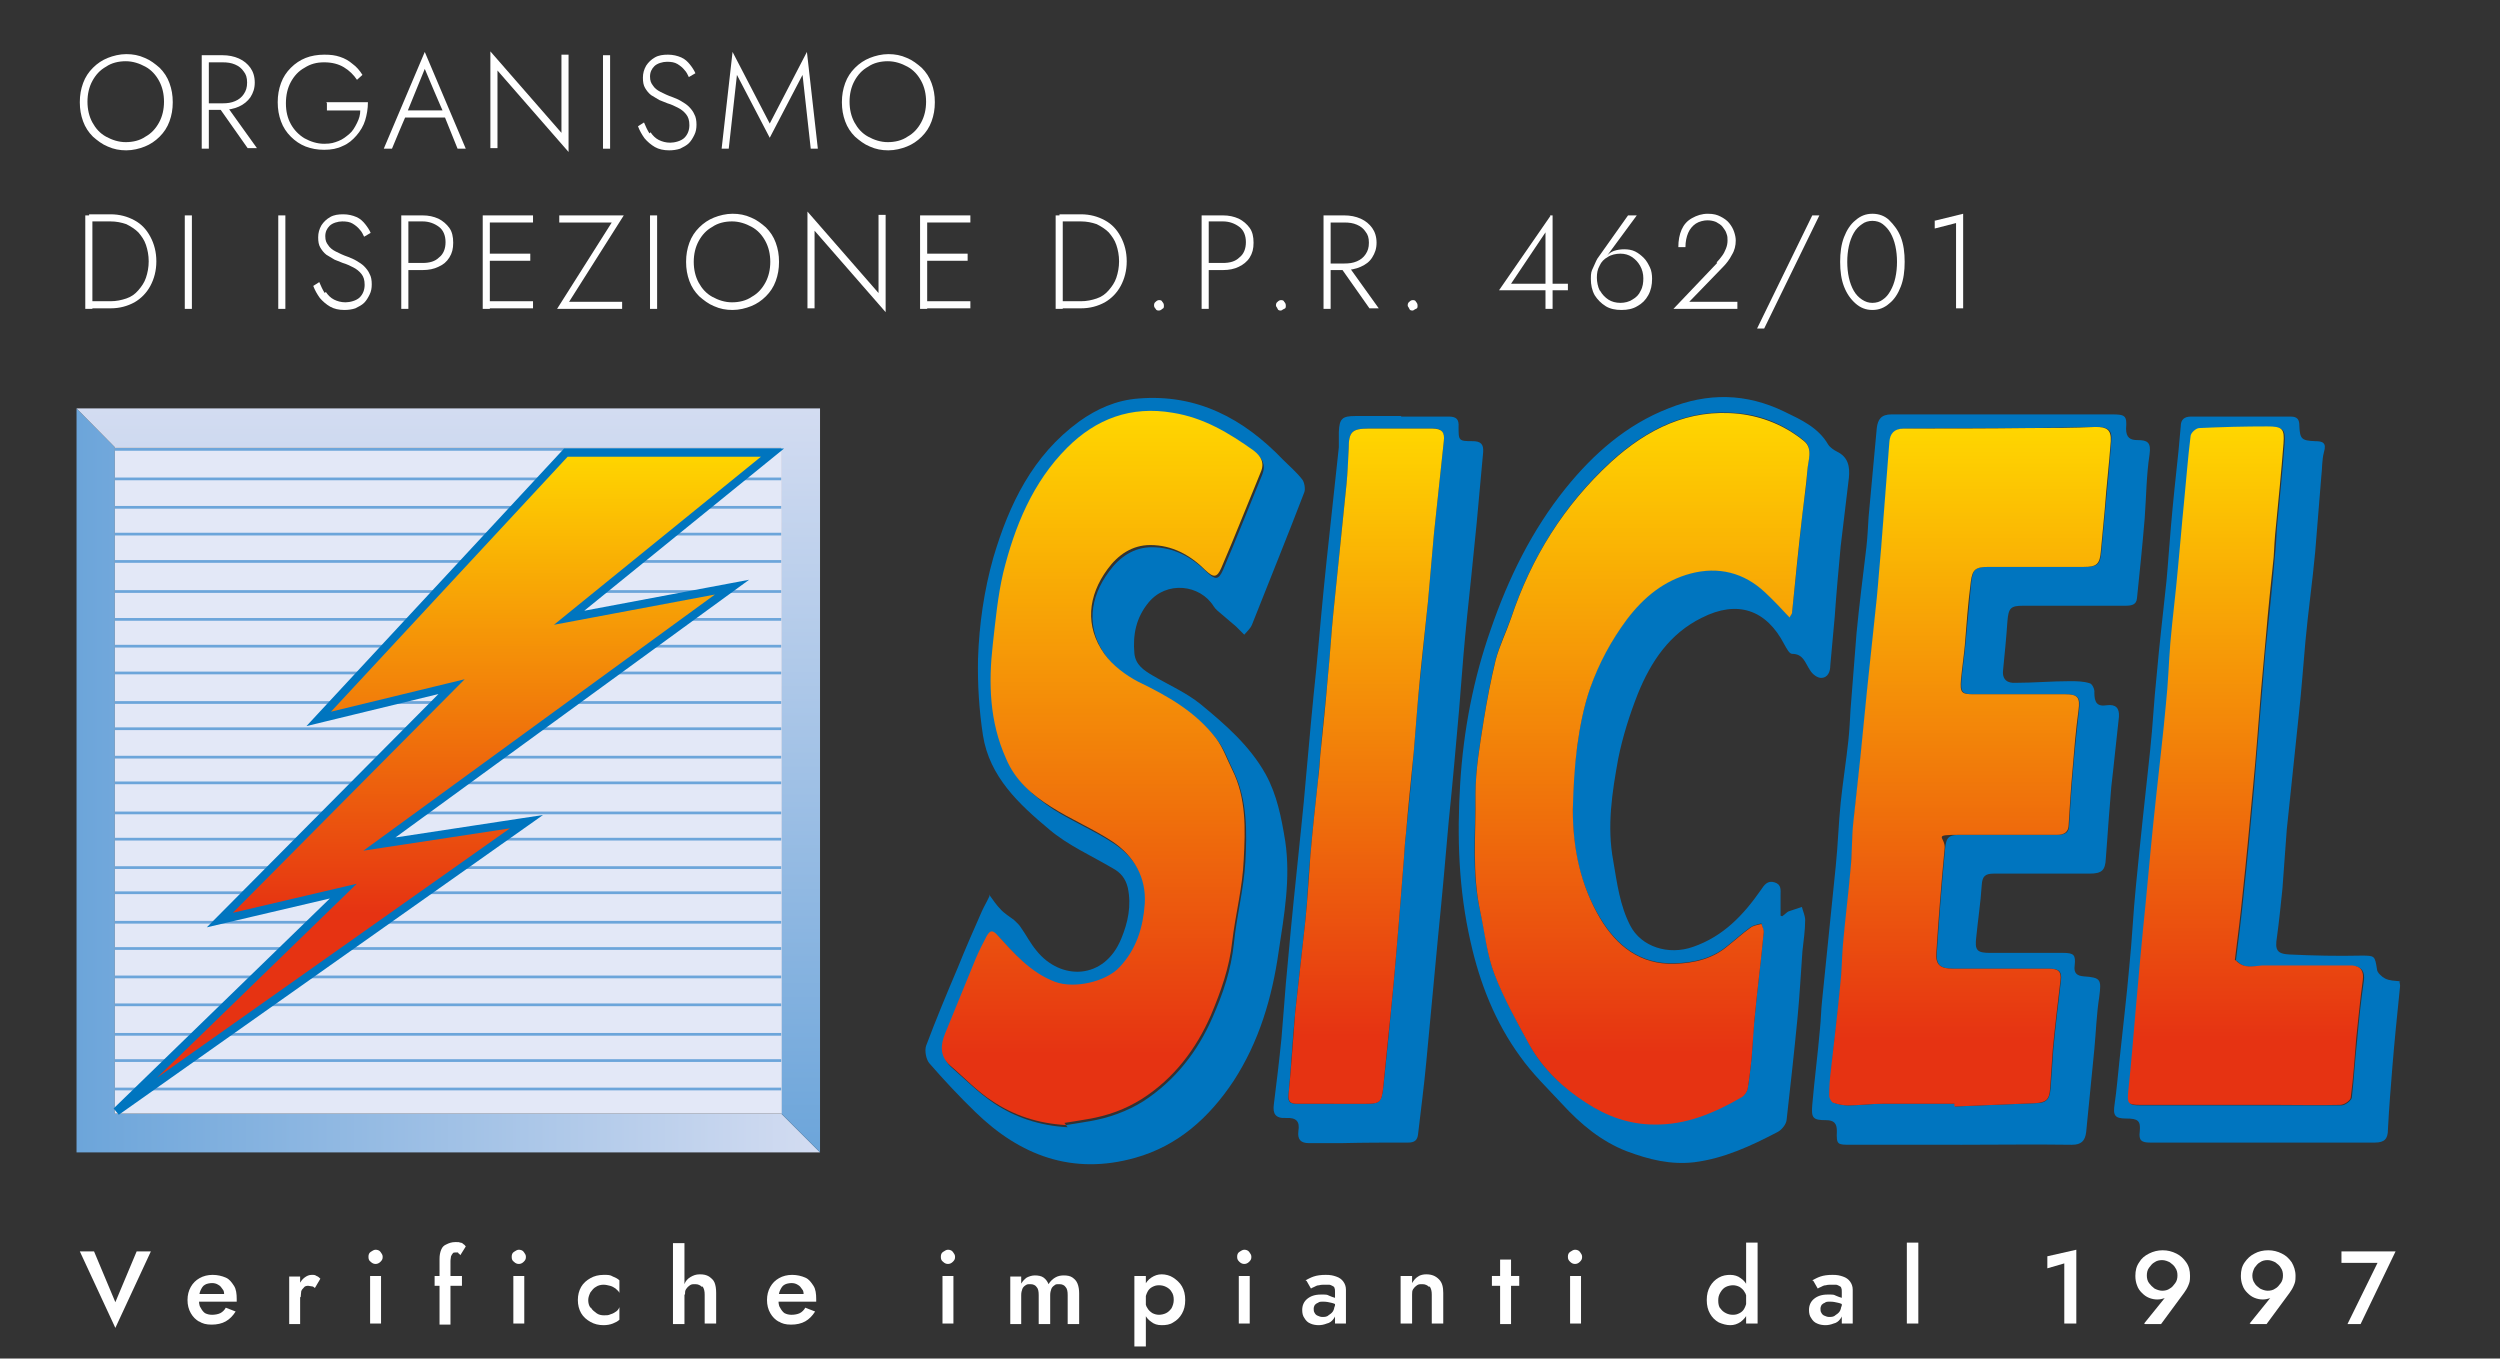 <?xml version="1.0" encoding="UTF-8"?>
<svg id="Livello_1" data-name="Livello 1" xmlns="http://www.w3.org/2000/svg" xmlns:xlink="http://www.w3.org/1999/xlink" version="1.1" viewBox="0 0 457.3 248.5">
  <rect x="0" y="0" width="457.3" height="248.5" fill="#333333" stroke="none"/>
  <defs>
    <linearGradient id="linear-gradient" x1="14" y1="142.7" x2="150" y2="142.7" gradientUnits="userSpaceOnUse">
      <stop offset="0" stop-color="#6ca5da"/>
      <stop offset="1" stop-color="#d3dcf1"/>
    </linearGradient>
    <linearGradient id="linear-gradient-2" x1="82" y1="74.7" x2="82" y2="210.8" gradientUnits="userSpaceOnUse">
      <stop offset="0" stop-color="#d3dcf1"/>
      <stop offset="1" stop-color="#6ca5da"/>
    </linearGradient>
    <linearGradient id="linear-gradient-3" x1="360.4" y1="78.2" x2="360.4" y2="202.5" gradientUnits="userSpaceOnUse">
      <stop offset="0" stop-color="#ffd600"/>
      <stop offset=".9" stop-color="#e63312"/>
    </linearGradient>
    <linearGradient id="linear-gradient-4" x1="300.4" y1="75.4" x2="300.4" y2="205.6" xlink:href="#linear-gradient-3"/>
    <linearGradient id="linear-gradient-5" x1="201.7" y1="75.4" x2="201.7" y2="205.8" xlink:href="#linear-gradient-3"/>
    <linearGradient id="linear-gradient-6" x1="410.8" y1="78.2" x2="410.8" y2="202.3" xlink:href="#linear-gradient-3"/>
    <linearGradient id="linear-gradient-7" x1="250" y1="78.4" x2="250" y2="201.9" xlink:href="#linear-gradient-3"/>
    <linearGradient id="linear-gradient-8" x1="81.3" y1="82.8" x2="81.3" y2="203.3" gradientUnits="userSpaceOnUse">
      <stop offset="0" stop-color="#ffd600"/>
      <stop offset=".7" stop-color="#e63312"/>
    </linearGradient>
  </defs>
  <g>
    <polygon points="14 210.8 150 210.8 142.9 203.7 21 203.7 21 81.8 14 74.7 14 210.8" style="fill: url(#linear-gradient); fill-rule: evenodd; stroke-width: 0px;"/>
    <polygon points="150 74.7 14 74.7 21 81.8 142.9 81.8 142.9 203.7 150 210.8 150 74.7" style="fill: url(#linear-gradient-2); fill-rule: evenodd; stroke-width: 0px;"/>
    <rect x="21" y="81.8" width="122" height="121.9" style="fill: #e3e8f7; stroke-width: 0px;"/>
    <g>
      <path d="M358.6,209.4c-6.7,0-13.4,0-20.1,0-2.4,0-2.6,0-2.5-2.5,0-1.4-.5-2-2-2-2.4,0-2.7-.4-2.5-2.8.4-4.6,1-9.2,1.4-13.8.2-1.8.2-3.6.4-5.3.8-8.2,1.7-16.4,2.5-24.6.4-3.9.5-7.7.9-11.6.4-3.8,1-7.6,1.4-11.3.2-1.9.3-3.8.4-5.7.4-4.7.7-9.3,1.1-14,.5-5.3,1.2-10.5,1.8-15.7.2-1.8.3-3.7.4-5.5.5-5.4,1-10.9,1.5-16.3.2-1.6.8-2.5,2.7-2.5,13.4,0,26.9,0,40.3,0,2.4,0,2.8.2,2.6,2.6,0,1.7.8,2.1,2.1,2.1,1.8,0,2.5.4,2.2,2.6-.6,3.9-.6,7.8-.9,11.8-.4,4.8-.9,9.7-1.4,14.5-.1,1.3-1.1,1.4-2.2,1.4-6.2,0-12.4,0-18.6,0-2.3,0-2.7.4-2.9,2.8-.2,3-.5,6-.8,9-.2,1.8.9,2.4,2.3,2.3,3.3,0,6.6-.3,9.9-.3,1.2,0,2.5,0,3.7.4.4.1.9,1.1.8,1.7,0,1.8.5,2.6,2.3,2.3,1.6-.2,2.3.5,2.2,2.1-.5,4.3-.9,8.6-1.4,12.8-.2,2.1-.3,4.2-.5,6.3-.2,2.3-.3,4.6-.5,6.8-.1,2.2-.7,2.8-3,2.8-5.8,0-11.7,0-17.5,0-1.6,0-2.1.5-2.2,2.1-.2,3.2-.7,6.4-1,9.5-.3,2.4.1,2.9,2.5,2.9,4.5,0,8.9,0,13.4,0,2,0,2.3.4,2.1,2.3-.2,1.4.4,1.9,1.7,2,3.1.2,3.2.6,2.8,3.7-.5,3.2-.6,6.4-.9,9.6-.5,5.1-1,10.2-1.5,15.2-.2,1.6-.9,2.3-2.6,2.3-6.8-.1-13.6,0-20.4,0ZM357.6,201.9c0,.2,0,.4,0,.5,4.9-.2,9.7-.4,14.6-.6,2.1,0,2.7-.6,2.9-2.7.2-2.4.3-4.8.5-7.2.4-4.2.9-8.4,1.4-12.6.2-1.7-.5-2.1-2.1-2.1-5.8,0-11.6,0-17.5,0-2.5,0-3.3-.7-3.1-3,.4-6.3.9-12.6,1.5-18.9.2-2.3.7-2.6,3.1-2.6,5.8,0,11.7,0,17.5,0,1.4,0,2.1-.4,2.1-1.9.2-3.3.4-6.6.7-9.9.3-3.7.7-7.4,1.1-11,.3-2.2-.1-2.9-2.4-2.9-5.5,0-11.1,0-16.6,0-2.4,0-2.7-.3-2.5-2.7.2-2.1.5-4.1.7-6.2.4-3.9.7-7.8,1.1-11.7.3-2.4.8-2.7,3.3-2.7,5.8,0,11.5,0,17.3,0,2.5,0,3-.4,3.2-3,.2-2.5.5-5,.7-7.5.4-4.2.8-8.3,1.1-12.5.2-2.1-.6-2.6-2.8-2.6-4,.1-8,.1-12,.2-7.7,0-15.4,0-23.1.1-1.7,0-2.5,1-2.6,2.5-.5,6.4-1,12.9-1.5,19.3-.2,3.1-.5,6.1-.8,9.2-.6,5.7-1.2,11.3-1.8,17-.4,4-.8,8.1-1.2,12.1-.4,4-1,8-1.3,12-.3,2.8-.3,5.7-.5,8.5-.4,4.6-1,9.3-1.4,13.9-.2,2.4-.2,4.9-.5,7.4-.5,5.2-1.2,10.3-1.7,15.5-.2,1.5-.3,3.1-.3,4.6,0,.4.3,1.1.7,1.3.8.3,1.8.5,2.7.5,2.1,0,4.2-.3,6.3-.3,4.4,0,8.9,0,13.3,0Z" style="fill: #0075bf; fill-rule: evenodd; stroke-width: 0px;"/>
      <path d="M326,167.6c.7-.5.9-.8,1.2-.9.8-.3,1.6-.5,2.4-.8.2.8.6,1.6.6,2.4,0,1.9-.3,3.8-.5,5.7-.3,4.1-.5,8.1-.9,12.2-.6,6.2-1.3,12.5-2,18.7-.1.8-.9,1.8-1.7,2.2-4.8,2.5-9.7,4.8-15.2,5.5-4.3.5-8.3-.5-12.3-2-4.7-1.8-8.5-5-11.9-8.7-2.6-2.8-5.4-5.5-7.6-8.6-4.6-6.3-7.4-13.4-9.1-21-2.2-9.6-2.5-19.3-1.9-29,.6-9.7,2.4-19.1,5.6-28.2,3.2-9.3,7.5-18.1,13.7-25.8,5.1-6.3,11.1-11.6,18.8-14.6,7.2-2.9,14.2-2.8,21.2.6,3.1,1.5,6.2,2.9,8,6,.3.5,1,1,1.6,1.3,2.1,1,2.4,2.8,2.2,4.8-.5,4.1-1,8.3-1.5,12.5-.4,4.3-.8,8.7-1.1,13-.3,2.9-.5,5.9-.8,8.8,0,1.1-.4,2.3-1.7,2.3-.7,0-1.6-.7-2-1.4-.9-1.3-1.2-3-3.3-3-.5,0-1-1-1.4-1.7-3.3-6.4-8.6-8.2-15.1-4.9-5.9,2.9-9.3,8-11.7,13.9-1.5,3.8-2.8,7.9-3.6,11.9-1.1,6.1-2.1,12.3-.9,18.7.7,4.1,1.2,8.1,3.1,11.8,2,3.9,7,5.5,11.5,3.9,5.5-1.9,9.2-5.8,12.4-10.4.6-.9,1.2-1.8,2.5-1.4,1.3.4,1.1,1.4,1.1,2.4,0,1.1,0,2.2,0,3.7ZM327.3,112.9c.3-.5.5-.6.5-.9.6-6,1.3-12.1,1.9-18.1.3-2.6.8-5.2.9-7.9.1-1.8,1.1-4-.6-5.4-3.4-2.8-7.5-4.6-11.9-5-9.3-1-16.9,2.9-23.4,8.8-8.6,7.9-14.6,17.6-18.3,28.6-.9,2.5-2.1,5-2.8,7.6-.9,3.6-1.6,7.4-2.2,11.1-.7,4.5-1.5,9-1.5,13.5,0,7.2-.8,14.4.9,21.6.9,3.8,1.2,7.8,2.6,11.4,1.8,4.5,4.1,8.7,6.4,12.9,2.4,4.4,6.1,7.8,10.3,10.5,3.8,2.5,8,3.9,12.5,4,5.8,0,11.1-2.2,16-5,.5-.3,1-1,1.1-1.6.3-1.8.5-3.6.7-5.5.2-2.3.2-4.5.5-6.8.5-5.4,1.2-10.7,1.7-16.1,0-.5-.3-1.1-.4-1.7-.7.2-1.4.3-2,.7-1.4,1-2.7,2.2-4.1,3.3-2.8,2.4-6.2,3.2-9.8,3.3-6.3.2-10.6-3.3-13.6-8.3-3.7-6.1-5.1-12.9-5-19.9,0-3.9.2-7.8.8-11.6.5-3.6,1.2-7.3,2.4-10.7,1.5-4.5,3.8-8.6,6.7-12.5,3.1-4.2,6.7-7.2,11.7-8.4,5.1-1.3,9.8-.2,13.6,3.5,1.5,1.4,2.9,2.9,4.4,4.5Z" style="fill: #0075bf; fill-rule: evenodd; stroke-width: 0px;"/>
      <path d="M180.9,163.6c.8,1.1,1.4,2,2.1,2.7.7.8,1.6,1.3,2.5,2,.4.4.9.8,1.2,1.3,1,1.4,1.8,3,2.9,4.3,4.4,5.5,12.4,5.4,15.5-2.2,1.2-2.9,1.9-6,1.2-9.3-.4-1.7-1.3-2.8-2.8-3.6-3.9-2.3-8.2-4.2-11.6-7.1-5.5-4.6-10.9-9.6-12.1-17.2-.7-4.6-1-9.3-.9-14,.2-6.2,1.1-12.5,2.8-18.5,2.9-9.8,7.2-18.7,15.7-24.9,3.2-2.3,6.8-3.9,10.8-4.2,10.8-.9,19.3,3.7,26.5,11.2,1.2,1.2,2.5,2.3,3.5,3.6.4.5.6,1.7.4,2.3-3.1,8.1-6.4,16.2-9.6,24.3-.3.7-.9,1.2-1.4,1.8-.5-.5-1-1-1.5-1.5-.9-.8-1.8-1.5-2.7-2.3-.5-.4-1.1-.9-1.4-1.4-2.5-4-8.6-4.7-11.9-.7-2.3,2.8-2.9,5.9-2.6,9.3.2,2.1,1.7,3.1,3.4,4.1,2.9,1.7,6.1,3.1,8.7,5.2,4.5,3.7,9,7.6,11.9,12.8,2.1,3.8,2.9,8,3.6,12.3,1,6.8-.2,13.5-1.2,20.1-1.2,8.5-3.6,16.6-8.3,23.8-4.4,6.6-10.1,11.8-18,14-11.4,3.2-21-.4-29.2-8.4-2.9-2.8-5.7-5.8-8.4-8.9-.6-.7-.9-2.3-.6-3.2,1.8-4.8,3.8-9.6,5.8-14.3,1.4-3.5,2.9-6.9,4.4-10.3.4-.9.9-1.7,1.4-2.8ZM195,205.8c1.1-.2,2.7-.4,4.3-.7,3.5-.6,6.9-1.8,9.9-3.7,5.8-3.8,9.9-9.1,12.6-15.3,1.9-4.3,3.4-8.7,3.9-13.5.5-5,1.8-9.9,2.1-14.9.3-5.5.4-11.2-2.1-16.5-1-2-1.7-4.1-3-5.8-3.7-4.8-8.8-7.7-14.2-10.3-2.4-1.2-4.7-3-6.2-5.1-3.7-5.1-3-10.7.6-15.5,1.9-2.6,4.5-4.4,7.8-4.4,4,0,7.3,1.8,10.1,4.6,1.5,1.4,2.1,1.4,2.9-.4,2.5-5.8,4.8-11.7,7.2-17.5.7-1.8,0-3-1.3-4-4.5-3.3-9.1-6-14.8-6.9-7.7-1.2-14,1.2-19.3,6.4-6.4,6.3-9.6,14.4-11.7,22.9-1.1,4.3-1.4,8.7-1.9,13.1-.8,7.1-.6,14.1,2.4,20.8,1.8,4,4.9,6.6,8.3,8.9,3.6,2.3,7.7,4,11.3,6.4,3.8,2.6,6.1,6.5,5.8,11.3-.3,4.2-1.5,8.3-4.6,11.6-2.5,2.7-8.3,4-11.8,2.7-4.5-1.7-7.5-5.2-10.6-8.6-1-1.1-1.4-.6-1.9.2-.7,1.3-1.5,2.7-2,4.1-1.9,4.6-3.7,9.1-5.6,13.7-.9,2.2-1,4.2.9,5.9,2.5,2.2,4.9,4.6,7.7,6.5,3.9,2.6,8.3,4.1,13.5,4.4Z" style="fill: #0075bf; fill-rule: evenodd; stroke-width: 0px;"/>
      <path d="M438.9,179.4c0,.4.2.8.1,1.2-.5,4.9-1,9.8-1.4,14.7-.3,3.7-.6,7.5-.8,11.3,0,1.7-.6,2.4-2.4,2.4-13.7,0-27.4,0-41.1,0-1.6,0-2.1-.4-1.9-2,.2-2-.3-2.4-2.5-2.4-2.1,0-2.4-.6-2.1-2.6.4-2.7.6-5.4.9-8.1.6-5.7,1.3-11.5,1.8-17.2.5-4.8.7-9.7,1.2-14.6.8-8.3,1.7-16.5,2.6-24.8.5-4.6.7-9.2,1.2-13.8.5-5.8,1.2-11.5,1.8-17.3.3-3.2.5-6.5.8-9.8.4-4.7.9-9.3,1.4-14,.1-1.5.3-3,.4-4.4,0-1.3.7-1.8,1.9-1.8,6.1,0,12.2,0,18.2,0,1.3,0,1.6.6,1.6,1.7.1,2.4.4,2.7,2.9,2.8,1.4,0,2.1.3,1.6,2-.4,1.5-.3,3-.5,4.6-.4,4.5-.7,9.1-1.1,13.6-.5,5.5-1.3,11-1.8,16.5-.4,4.4-.7,8.8-1.2,13.3-.7,7-1.5,14-2.2,21-.3,3.6-.5,7.2-.8,10.9-.3,2.9-.6,5.9-1,8.8-.4,2.4,0,3.1,2.4,3.2,4.3.2,8.6.3,13,.2,2.5,0,2.5,0,2.9,2.5,0,.6.9,1.4,1.5,1.7.8.4,1.8.4,2.8.5ZM409,175.7c.5-4,1-7.9,1.4-11.9.7-6.5,1.3-13,1.9-19.5.5-6,1-12,1.5-18,.3-3.3.5-6.6.9-10,.5-4.8,1-9.5,1.4-14.3.2-1.8.3-3.7.4-5.5.5-5.1,1-10.2,1.4-15.3.2-2.7-.2-3.1-3-3.1-4.1,0-8.3,0-12.4.3-.6,0-1.5.9-1.6,1.5-.5,4-.8,8.1-1.2,12.1-.4,4-.7,8-1.1,11.9-.5,4.6-1,9.2-1.4,13.8-.3,3.7-.5,7.4-.8,11.1-.5,5.7-1.2,11.4-1.8,17-.6,6.4-1.3,12.8-1.9,19.3-.6,6.8-1.3,13.6-1.9,20.4-.4,4.7-.8,9.5-1.3,14.2-.2,2.3-.1,2.5,2.1,2.5,8.2,0,16.3,0,24.5,0s8.1,0,12.2,0c.7,0,1.8-.9,1.9-1.4.4-3.6.6-7.2,1-10.8.3-3.5.7-7.1,1.2-10.6.2-1.6-.3-2.5-1.9-2.7-.4,0-.7,0-1.1,0-5.1,0-10.3,0-15.4,0-1.6,0-3.3.7-4.8-.9Z" style="fill: #0075bf; fill-rule: evenodd; stroke-width: 0px;"/>
      <path d="M256.3,76.2c2.9,0,5.8,0,8.7,0,1.4,0,1.9.5,1.8,1.9,0,2.5,0,2.6,2.6,2.6,1.5,0,2,.6,1.9,2-.4,4.4-.8,8.7-1.2,13.1-.3,3.3-.7,6.6-1,9.9-.5,4.7-1,9.4-1.4,14.1-.3,3.3-.5,6.6-.8,10-.6,6.8-1.2,13.6-1.9,20.4-.6,6.9-1.2,13.7-1.9,20.6-.7,7.8-1.5,15.6-2.2,23.4-.4,4.4-1,8.8-1.5,13.2-.1,1.2-.7,1.6-1.8,1.6-4,0-8.1,0-12.1.1-2,0-4.1,0-6.1,0-1.4,0-2.1-.6-1.9-2.2.3-1.8-.4-2.5-2.3-2.4-1.9.1-2.4-.8-2.2-2.4.5-4,1-8.1,1.4-12.1.3-3.3.5-6.6.8-10,.6-6.6,1.2-13.1,1.9-19.7.6-6.1,1.3-12.1,1.8-18.2.6-6.7,1.2-13.4,1.9-20,.6-6.6,1.2-13.3,1.9-19.9.7-6.8,1.5-13.6,2.2-20.4,0-.9,0-1.9,0-2.8.1-2.4.6-2.9,3-2.9,2.8,0,5.6,0,8.4,0ZM244,201.9h0c2,0,4,0,5.9,0,2.4,0,2.8-.3,3.1-2.8.7-6.3,1.3-12.7,1.9-19,.7-7.7,1.3-15.3,1.9-23,.1-1.6.2-3.2.4-4.8.5-4.9,1-9.8,1.4-14.7.3-3.3.5-6.6.8-9.9.6-5.9,1.2-11.7,1.8-17.6.4-4.2.7-8.3,1.1-12.5.6-5.6,1.2-11.2,1.8-16.9.2-1.6-.4-2.4-2.1-2.3-3.9,0-7.8,0-11.7,0-3,0-3.6.6-3.6,3.7,0,2.2-.2,4.3-.4,6.5-.8,7.8-1.6,15.6-2.4,23.5-.4,3.9-.6,7.7-1,11.6-.4,4.8-1,9.6-1.4,14.5-.1,1.5-.3,2.9-.4,4.4-.5,4.6-1,9.2-1.4,13.8-.4,3.9-.5,7.9-.9,11.8-.6,5.7-1.3,11.5-1.9,17.2-.5,4.9-.7,9.9-1.2,14.8-.2,1.5.4,1.7,1.6,1.7,2.2,0,4.5,0,6.7,0Z" style="fill: #0075bf; fill-rule: evenodd; stroke-width: 0px;"/>
      <path d="M357.6,201.9c-4.4,0-8.9,0-13.3,0-2.1,0-4.2.3-6.3.3-.9,0-1.8-.2-2.7-.5-.3-.1-.7-.8-.7-1.3,0-1.5.1-3.1.3-4.6.6-5.2,1.2-10.3,1.7-15.5.3-2.4.3-4.9.5-7.4.4-4.6,1-9.3,1.4-13.9.3-2.8.2-5.7.5-8.5.4-4,.9-8,1.3-12,.4-4,.8-8.1,1.2-12.1.6-5.7,1.2-11.3,1.8-17,.3-3,.5-6.1.8-9.2.5-6.4,1-12.9,1.5-19.3.1-1.6.9-2.5,2.6-2.5,7.7,0,15.4,0,23.1-.1,4,0,8,0,12-.2,2.1,0,2.9.5,2.8,2.6-.3,4.2-.8,8.3-1.1,12.5-.2,2.5-.5,5-.7,7.5-.2,2.5-.7,3-3.2,3-5.8,0-11.5,0-17.3,0-2.4,0-3,.4-3.3,2.7-.5,3.9-.8,7.8-1.1,11.7-.2,2.1-.5,4.1-.7,6.2-.2,2.5.1,2.7,2.5,2.7,5.5,0,11.1,0,16.6,0,2.3,0,2.7.6,2.4,2.9-.5,3.7-.8,7.3-1.1,11-.3,3.3-.5,6.6-.7,9.9,0,1.4-.8,1.9-2.1,1.9-5.8,0-11.7,0-17.5,0s-2.8.3-3.1,2.6c-.6,6.3-1.1,12.6-1.5,18.9-.2,2.3.7,3,3.1,3,5.8,0,11.7,0,17.5,0,1.6,0,2.3.4,2.1,2.1-.5,4.2-1,8.4-1.4,12.6-.2,2.4-.3,4.8-.5,7.2-.1,2.1-.8,2.6-2.9,2.7-4.9.2-9.7.4-14.6.6,0-.2,0-.4,0-.5Z" style="fill: url(#linear-gradient-3); fill-rule: evenodd; stroke-width: 0px;"/>
      <path d="M327.3,112.9c-1.5-1.6-2.9-3.1-4.4-4.5-3.9-3.7-8.6-4.8-13.6-3.5-4.9,1.3-8.6,4.3-11.7,8.4-2.9,3.9-5.1,8-6.7,12.5-1.2,3.4-1.9,7.1-2.4,10.7-.5,3.8-.7,7.7-.8,11.6,0,7.1,1.4,13.8,5,19.9,3,5,7.3,8.5,13.6,8.3,3.6-.1,7-.9,9.8-3.3,1.4-1.1,2.7-2.3,4.1-3.3.5-.4,1.3-.5,2-.7.2.6.5,1.1.4,1.7-.5,5.4-1.2,10.7-1.7,16.1-.2,2.3-.3,4.5-.5,6.8-.2,1.8-.4,3.7-.7,5.5-.1.6-.6,1.3-1.1,1.6-5,2.9-10.2,5.1-16,5-4.5,0-8.7-1.5-12.5-4-4.2-2.7-7.8-6.1-10.3-10.5-2.3-4.2-4.7-8.5-6.4-12.9-1.4-3.6-1.8-7.6-2.6-11.4-1.6-7.2-.8-14.4-.9-21.6,0-4.5.8-9,1.5-13.5.6-3.7,1.3-7.4,2.2-11.1.7-2.6,1.9-5,2.8-7.6,3.7-11.1,9.7-20.7,18.3-28.6,6.6-6,14.2-9.8,23.4-8.8,4.4.5,8.5,2.2,11.9,5,1.7,1.4.7,3.6.6,5.4-.2,2.6-.6,5.2-.9,7.9-.7,6-1.3,12.1-1.9,18.1,0,.2-.2.4-.5.9Z" style="fill: url(#linear-gradient-4); fill-rule: evenodd; stroke-width: 0px;"/>
      <path d="M195,205.8c-5.2-.3-9.6-1.8-13.5-4.4-2.8-1.8-5.1-4.3-7.7-6.5-1.9-1.7-1.8-3.7-.9-5.9,1.9-4.6,3.7-9.1,5.6-13.7.6-1.4,1.3-2.8,2-4.1.5-.8.9-1.3,1.9-.2,3.1,3.4,6.1,6.9,10.6,8.6,3.5,1.3,9.3,0,11.8-2.7,3.1-3.3,4.3-7.3,4.6-11.6.3-4.8-2-8.7-5.8-11.3-3.6-2.4-7.7-4.1-11.3-6.4-3.5-2.2-6.6-4.8-8.3-8.9-3-6.7-3.2-13.7-2.4-20.8.5-4.4.9-8.8,1.9-13.1,2.1-8.5,5.4-16.6,11.7-22.9,5.3-5.3,11.7-7.7,19.3-6.4,5.7.9,10.3,3.7,14.8,6.9,1.3,1,2.1,2.2,1.3,4-2.4,5.8-4.7,11.7-7.2,17.5-.8,1.8-1.4,1.8-2.9.4-2.8-2.8-6.1-4.6-10.1-4.6-3.3,0-5.9,1.8-7.8,4.4-3.6,4.9-4.2,10.4-.6,15.5,1.5,2.1,3.9,3.9,6.2,5.1,5.4,2.6,10.5,5.5,14.2,10.3,1.3,1.7,2,3.8,3,5.8,2.6,5.2,2.4,10.9,2.1,16.5-.2,5-1.5,9.9-2.1,14.9-.5,4.8-2.1,9.2-3.9,13.5-2.7,6.2-6.8,11.6-12.6,15.3-3,1.9-6.3,3.1-9.9,3.7-1.6.3-3.1.5-4.3.7Z" style="fill: url(#linear-gradient-5); fill-rule: evenodd; stroke-width: 0px;"/>
      <path d="M409,175.7c1.5,1.6,3.2,1,4.8.9,5.1,0,10.3,0,15.4,0,.4,0,.7,0,1.1,0,1.6.2,2.1,1,1.9,2.7-.5,3.5-.8,7.1-1.2,10.6-.3,3.6-.5,7.2-1,10.8,0,.6-1.2,1.4-1.9,1.4-4.1.1-8.1,0-12.2,0-8.2,0-16.3,0-24.5,0-2.2,0-2.3-.3-2.1-2.5.5-4.7.9-9.4,1.3-14.2.6-6.8,1.2-13.6,1.9-20.4.6-6.4,1.2-12.9,1.9-19.3.6-5.7,1.3-11.4,1.8-17,.4-3.7.5-7.4.8-11.1.4-4.6,1-9.2,1.4-13.8.4-4,.7-8,1.1-11.9.4-4,.7-8.1,1.2-12.1,0-.6,1-1.5,1.6-1.5,4.1-.2,8.3-.3,12.4-.3,2.8,0,3.2.4,3,3.1-.4,5.1-.9,10.2-1.4,15.3-.2,1.8-.3,3.7-.4,5.5-.5,4.8-1,9.5-1.4,14.3-.3,3.3-.6,6.6-.9,10-.5,6-.9,12-1.5,18-.6,6.5-1.2,13-1.9,19.5-.4,4-.9,7.9-1.4,11.9Z" style="fill: url(#linear-gradient-6); fill-rule: evenodd; stroke-width: 0px;"/>
      <path d="M244,201.9c-2.2,0-4.5,0-6.7,0-1.2,0-1.7-.3-1.6-1.7.5-4.9.8-9.9,1.2-14.8.6-5.7,1.3-11.5,1.9-17.2.4-3.9.6-7.9.9-11.8.4-4.6.9-9.2,1.4-13.8.2-1.5.3-2.9.4-4.4.5-4.8,1-9.6,1.4-14.5.4-3.9.6-7.7,1-11.6.8-7.8,1.6-15.6,2.4-23.5.2-2.1.3-4.3.4-6.5,0-3.1.6-3.7,3.6-3.7,3.9,0,7.8,0,11.7,0,1.8,0,2.3.7,2.1,2.3-.6,5.6-1.2,11.2-1.8,16.9-.4,4.2-.7,8.3-1.1,12.5-.6,5.9-1.3,11.7-1.8,17.6-.3,3.3-.5,6.6-.8,9.9-.5,4.9-1,9.8-1.4,14.7-.2,1.6-.3,3.2-.4,4.8-.6,7.7-1.2,15.3-1.9,23-.6,6.4-1.3,12.7-1.9,19-.3,2.5-.6,2.8-3.1,2.8-2,0-4,0-5.9,0h0Z" style="fill: url(#linear-gradient-7); fill-rule: evenodd; stroke-width: 0px;"/>
    </g>
    <line x1="21" y1="82.2" x2="142.9" y2="82.2" style="fill: none; stroke: #6ca5da; stroke-miterlimit: 10; stroke-width: .5px;"/>
    <line x1="21" y1="87.6" x2="142.9" y2="87.6" style="fill: none; stroke: #6ca5da; stroke-miterlimit: 10; stroke-width: .5px;"/>
    <line x1="21" y1="92.8" x2="142.9" y2="92.8" style="fill: none; stroke: #6ca5da; stroke-miterlimit: 10; stroke-width: .5px;"/>
    <line x1="21" y1="97.7" x2="142.9" y2="97.7" style="fill: none; stroke: #6ca5da; stroke-miterlimit: 10; stroke-width: .5px;"/>
    <line x1="21" y1="102.7" x2="142.9" y2="102.7" style="fill: none; stroke: #6ca5da; stroke-miterlimit: 10; stroke-width: .5px;"/>
    <line x1="21" y1="108.2" x2="142.9" y2="108.2" style="fill: none; stroke: #6ca5da; stroke-miterlimit: 10; stroke-width: .5px;"/>
    <line x1="21" y1="113.3" x2="142.9" y2="113.3" style="fill: none; stroke: #6ca5da; stroke-miterlimit: 10; stroke-width: .5px;"/>
    <line x1="21" y1="118.2" x2="142.9" y2="118.2" style="fill: none; stroke: #6ca5da; stroke-miterlimit: 10; stroke-width: .5px;"/>
    <line x1="21" y1="123.1" x2="142.9" y2="123.1" style="fill: none; stroke: #6ca5da; stroke-miterlimit: 10; stroke-width: .5px;"/>
    <line x1="21" y1="128.5" x2="142.9" y2="128.5" style="fill: none; stroke: #6ca5da; stroke-miterlimit: 10; stroke-width: .5px;"/>
    <line x1="21" y1="133.3" x2="142.9" y2="133.3" style="fill: none; stroke: #6ca5da; stroke-miterlimit: 10; stroke-width: .5px;"/>
    <line x1="21" y1="138.5" x2="142.9" y2="138.5" style="fill: none; stroke: #6ca5da; stroke-miterlimit: 10; stroke-width: .5px;"/>
    <line x1="21" y1="143.2" x2="142.9" y2="143.2" style="fill: none; stroke: #6ca5da; stroke-miterlimit: 10; stroke-width: .5px;"/>
    <line x1="21" y1="148.7" x2="142.9" y2="148.7" style="fill: none; stroke: #6ca5da; stroke-miterlimit: 10; stroke-width: .5px;"/>
    <line x1="21" y1="153.5" x2="142.9" y2="153.5" style="fill: none; stroke: #6ca5da; stroke-miterlimit: 10; stroke-width: .5px;"/>
    <line x1="21" y1="158.7" x2="142.9" y2="158.7" style="fill: none; stroke: #6ca5da; stroke-miterlimit: 10; stroke-width: .5px;"/>
    <line x1="21" y1="163.3" x2="142.9" y2="163.3" style="fill: none; stroke: #6ca5da; stroke-miterlimit: 10; stroke-width: .5px;"/>
    <line x1="21" y1="168.7" x2="142.9" y2="168.7" style="fill: none; stroke: #6ca5da; stroke-miterlimit: 10; stroke-width: .5px;"/>
    <line x1="21" y1="173.5" x2="142.9" y2="173.5" style="fill: none; stroke: #6ca5da; stroke-miterlimit: 10; stroke-width: .5px;"/>
    <line x1="21" y1="178.7" x2="142.9" y2="178.7" style="fill: none; stroke: #6ca5da; stroke-miterlimit: 10; stroke-width: .5px;"/>
    <line x1="21" y1="183.8" x2="142.9" y2="183.8" style="fill: none; stroke: #6ca5da; stroke-miterlimit: 10; stroke-width: .5px;"/>
    <line x1="21" y1="189.2" x2="142.9" y2="189.2" style="fill: none; stroke: #6ca5da; stroke-miterlimit: 10; stroke-width: .5px;"/>
    <line x1="21" y1="194" x2="142.9" y2="194" style="fill: none; stroke: #6ca5da; stroke-miterlimit: 10; stroke-width: .5px;"/>
    <line x1="21" y1="199.2" x2="142.9" y2="199.2" style="fill: none; stroke: #6ca5da; stroke-miterlimit: 10; stroke-width: .5px;"/>
    <polygon points="141.3 82.8 103.5 82.8 58.3 131.5 82.6 125.6 40.2 168.3 62.8 163 21.3 203.3 96.3 150.3 69.4 154.4 133.9 107.4 104.1 113 141.3 82.8" style="fill: url(#linear-gradient-8); fill-rule: evenodd; stroke: #0075bf; stroke-miterlimit: 10; stroke-width: 1.5px;"/>
  </g>
  <g>
    <path d="M15.2,15.2c.4-1.1,1-2,1.8-2.8.8-.8,1.7-1.4,2.7-1.8,1-.4,2.2-.7,3.4-.7s2.3.2,3.4.7c1,.4,1.9,1.1,2.7,1.8.8.8,1.4,1.7,1.8,2.8.4,1.1.6,2.2.6,3.5s-.2,2.4-.6,3.5c-.4,1.1-1,2-1.8,2.8-.8.8-1.7,1.4-2.7,1.8-1,.4-2.2.7-3.4.7s-2.3-.2-3.4-.7c-1-.4-1.9-1.1-2.7-1.8-.8-.8-1.4-1.7-1.8-2.8s-.6-2.2-.6-3.5.2-2.4.6-3.5ZM16.9,22.4c.6,1.1,1.4,2,2.5,2.6,1.1.6,2.3,1,3.6,1s2.6-.3,3.6-1c1.1-.6,1.9-1.5,2.5-2.6.6-1.1.9-2.4.9-3.8s-.3-2.7-.9-3.8c-.6-1.1-1.4-2-2.5-2.6-1.1-.6-2.3-1-3.6-1s-2.6.3-3.6,1c-1.1.6-1.9,1.5-2.5,2.6-.6,1.1-.9,2.4-.9,3.8s.3,2.7.9,3.8Z" style="fill: #fff; stroke-width: 0px;"/>
    <path d="M38.2,10.1v17.1h-1.3V10.1h1.3ZM37.5,10.1h3.2c1.1,0,2.1.2,3,.6.9.4,1.6,1,2.1,1.7.5.7.8,1.6.8,2.7s-.3,1.9-.8,2.7c-.5.7-1.2,1.3-2.1,1.7-.9.4-1.9.6-3,.6h-3.2v-1.2h3.2c.9,0,1.6-.1,2.3-.4s1.2-.7,1.6-1.3c.4-.6.6-1.2.6-2.1s-.2-1.5-.6-2c-.4-.6-.9-1-1.6-1.3-.7-.3-1.4-.4-2.3-.4h-3.2v-1.2ZM41.2,19l5.8,8.1h-1.7l-5.7-8.1h1.5Z" style="fill: #fff; stroke-width: 0px;"/>
    <path d="M59.7,18.7h7.6c0,1.2-.2,2.3-.5,3.3s-.9,2-1.6,2.8-1.5,1.5-2.5,1.9c-1,.5-2.1.7-3.4.7s-2.3-.2-3.4-.6c-1-.4-1.9-1-2.7-1.8-.8-.8-1.4-1.7-1.8-2.8-.4-1.1-.6-2.2-.6-3.5s.2-2.4.6-3.5c.4-1.1,1-2,1.8-2.8.8-.8,1.7-1.4,2.7-1.8,1-.4,2.2-.6,3.4-.6s2,.1,2.9.4,1.6.7,2.3,1.3c.7.5,1.3,1.2,1.8,2l-1,.9c-.6-.9-1.4-1.7-2.4-2.3s-2.2-.9-3.6-.9-2.5.3-3.6,1c-1.1.6-1.9,1.5-2.5,2.6-.6,1.1-.9,2.4-.9,3.9s.3,2.7.9,3.8c.6,1.1,1.5,2,2.5,2.6,1.1.6,2.3,1,3.6,1s1.8-.2,2.6-.5c.8-.3,1.4-.8,2-1.3s1-1.2,1.4-2,.6-1.5.6-2.3h-6.1v-1.3Z" style="fill: #fff; stroke-width: 0px;"/>
    <path d="M74.4,20.6v.3c-.1,0-2.7,6.3-2.7,6.3h-1.5l7.5-17.7,7.5,17.7h-1.5l-2.5-6.2v-.3c-.1,0-3.5-8.1-3.5-8.1l-3.3,8.1ZM73.8,20.2h7.9l.4,1.3h-8.8l.4-1.3Z" style="fill: #fff; stroke-width: 0px;"/>
    <path d="M104,10.1v17.7l-13-14.9v14.2h-1.3V9.4l13,14.9v-14.3h1.3Z" style="fill: #fff; stroke-width: 0px;"/>
    <path d="M111.6,10.1v17.1h-1.3V10.1h1.3Z" style="fill: #fff; stroke-width: 0px;"/>
    <path d="M119,24.2c.4.6.9,1.1,1.5,1.4.6.3,1.3.5,2.1.5s2-.3,2.6-.9.9-1.4.9-2.3-.2-1.5-.6-2c-.4-.5-.9-.9-1.5-1.2-.6-.3-1.2-.6-1.9-.8-.5-.2-1-.4-1.5-.6-.5-.3-1-.6-1.5-.9-.5-.4-.8-.8-1.1-1.3s-.4-1.1-.4-1.9.2-1.5.6-2.2c.4-.6.9-1.1,1.6-1.5s1.5-.5,2.4-.5,1.7.2,2.4.5,1.2.8,1.6,1.3c.4.5.8,1.1,1,1.6l-1.2.7c-.2-.4-.4-.9-.8-1.3-.3-.4-.8-.8-1.3-1.1-.5-.3-1.1-.4-1.9-.4s-1.8.3-2.3.8c-.5.5-.8,1.1-.8,1.9s.2,1.2.5,1.6c.3.5.8.9,1.4,1.2s1.4.7,2.3,1c.5.2,1,.4,1.5.7.5.3,1,.6,1.4,1,.4.4.8.9,1,1.4.3.5.4,1.2.4,1.9s-.1,1.3-.4,1.9c-.3.6-.6,1.1-1,1.5-.4.4-1,.7-1.6,1-.6.2-1.3.3-2,.3-1,0-1.9-.2-2.6-.6-.7-.4-1.4-1-1.9-1.6-.5-.7-.9-1.4-1.2-2.2l1.1-.7c.3.7.6,1.4,1,2Z" style="fill: #fff; stroke-width: 0px;"/>
    <path d="M133.3,27.2h-1.3l2-17.7,6.8,13.1,6.8-13.1,2,17.7h-1.3l-1.5-13.5-6,11.5-6-11.5-1.5,13.5Z" style="fill: #fff; stroke-width: 0px;"/>
    <path d="M154.6,15.2c.4-1.1,1-2,1.8-2.8.8-.8,1.7-1.4,2.7-1.8,1-.4,2.2-.7,3.4-.7s2.3.2,3.4.7c1,.4,1.9,1.1,2.7,1.8.8.8,1.4,1.7,1.8,2.8.4,1.1.6,2.2.6,3.5s-.2,2.4-.6,3.5c-.4,1.1-1,2-1.8,2.8-.8.8-1.7,1.4-2.7,1.8-1,.4-2.2.7-3.4.7s-2.3-.2-3.4-.7c-1-.4-1.9-1.1-2.7-1.8-.8-.8-1.4-1.7-1.8-2.8s-.6-2.2-.6-3.5.2-2.4.6-3.5ZM156.3,22.4c.6,1.1,1.4,2,2.5,2.6,1.1.6,2.3,1,3.6,1s2.6-.3,3.6-1c1.1-.6,1.9-1.5,2.5-2.6.6-1.1.9-2.4.9-3.8s-.3-2.7-.9-3.8c-.6-1.1-1.4-2-2.5-2.6-1.1-.6-2.3-1-3.6-1s-2.6.3-3.6,1c-1.1.6-1.9,1.5-2.5,2.6-.6,1.1-.9,2.4-.9,3.8s.3,2.7.9,3.8Z" style="fill: #fff; stroke-width: 0px;"/>
    <path d="M16.9,39.4v17.1h-1.3v-17.1h1.3ZM16.3,56.4v-1.3h3.9c1.1,0,2-.2,2.9-.5.9-.3,1.6-.8,2.2-1.5s1.1-1.4,1.4-2.3c.3-.9.5-1.9.5-3s-.2-2.1-.5-3c-.3-.9-.8-1.6-1.4-2.3-.6-.6-1.4-1.1-2.2-1.5-.9-.3-1.8-.5-2.9-.5h-3.9v-1.3h3.9c1.7,0,3.1.4,4.4,1.1,1.3.7,2.2,1.7,2.9,3,.7,1.3,1.1,2.8,1.1,4.5s-.4,3.2-1.1,4.5c-.7,1.3-1.7,2.3-2.9,3-1.3.7-2.7,1.1-4.4,1.1h-3.9Z" style="fill: #fff; stroke-width: 0px;"/>
    <path d="M35.1,39.4v17.1h-1.3v-17.1h1.3Z" style="fill: #fff; stroke-width: 0px;"/>
    <path d="M52.2,39.4v17.1h-1.3v-17.1h1.3Z" style="fill: #fff; stroke-width: 0px;"/>
    <path d="M59.6,53.4c.4.6.9,1.1,1.5,1.4.6.3,1.3.5,2.1.5s2-.3,2.6-.9.9-1.4.9-2.3-.2-1.5-.6-2c-.4-.5-.9-.9-1.5-1.2-.6-.3-1.2-.6-1.9-.8-.5-.2-1-.4-1.5-.6-.5-.3-1-.6-1.5-.9-.5-.4-.8-.8-1.1-1.3s-.4-1.1-.4-1.9.2-1.5.6-2.2c.4-.6.9-1.1,1.6-1.5s1.5-.5,2.4-.5,1.7.2,2.4.5,1.2.8,1.6,1.3c.4.5.8,1.1,1,1.6l-1.2.7c-.2-.4-.4-.9-.8-1.3-.3-.4-.8-.8-1.3-1.1-.5-.3-1.1-.4-1.9-.4s-1.8.3-2.3.8c-.5.5-.8,1.1-.8,1.9s.2,1.2.5,1.6c.3.5.8.9,1.4,1.2s1.4.7,2.3,1c.5.2,1,.4,1.5.7.5.3,1,.6,1.4,1,.4.4.8.9,1,1.4.3.5.4,1.2.4,1.9s-.1,1.3-.4,1.9c-.3.6-.6,1.1-1,1.5-.4.4-1,.7-1.6,1-.6.2-1.3.3-2,.3-1,0-1.9-.2-2.6-.6-.7-.4-1.4-1-1.9-1.6-.5-.7-.9-1.4-1.2-2.2l1.1-.7c.3.7.6,1.4,1,2Z" style="fill: #fff; stroke-width: 0px;"/>
    <path d="M74.7,39.4v17.1h-1.3v-17.1h1.3ZM74.1,39.4h3.2c1.1,0,2,.2,2.9.6.8.4,1.5,1,2,1.7.5.7.7,1.6.7,2.7s-.2,1.9-.7,2.7c-.5.8-1.1,1.3-2,1.7-.8.4-1.8.6-2.9.6h-3.2v-1.3h3.2c1.3,0,2.3-.3,3-1,.8-.6,1.2-1.6,1.2-2.8s-.4-2.2-1.2-2.8c-.8-.6-1.8-1-3-1h-3.2v-1.3Z" style="fill: #fff; stroke-width: 0px;"/>
    <path d="M89.6,39.4v17.1h-1.3v-17.1h1.3ZM89,39.4h8.5v1.3h-8.5v-1.3ZM89,46.4h8v1.3h-8v-1.3ZM89,55.1h8.5v1.3h-8.5v-1.3Z" style="fill: #fff; stroke-width: 0px;"/>
    <path d="M102.3,39.4h11.8l-10,15.8h9.7v1.3h-11.9l10-15.8h-9.6v-1.3Z" style="fill: #fff; stroke-width: 0px;"/>
    <path d="M120.2,39.4v17.1h-1.3v-17.1h1.3Z" style="fill: #fff; stroke-width: 0px;"/>
    <path d="M126.1,44.4c.4-1.1,1-2,1.8-2.8.8-.8,1.7-1.4,2.7-1.8,1-.4,2.2-.7,3.4-.7s2.3.2,3.4.7c1,.4,1.9,1.1,2.7,1.8.8.8,1.4,1.7,1.8,2.8.4,1.1.6,2.2.6,3.5s-.2,2.4-.6,3.5c-.4,1.1-1,2-1.8,2.8-.8.8-1.7,1.4-2.7,1.8-1,.4-2.2.7-3.4.7s-2.3-.2-3.4-.7c-1-.4-1.9-1.1-2.7-1.8-.8-.8-1.4-1.7-1.8-2.8s-.6-2.2-.6-3.5.2-2.4.6-3.5ZM127.8,51.7c.6,1.1,1.4,2,2.5,2.6,1.1.6,2.3,1,3.6,1s2.6-.3,3.6-1c1.1-.6,1.9-1.5,2.5-2.6.6-1.1.9-2.4.9-3.8s-.3-2.7-.9-3.8c-.6-1.1-1.4-2-2.5-2.6-1.1-.6-2.3-1-3.6-1s-2.6.3-3.6,1c-1.1.6-1.9,1.5-2.5,2.6-.6,1.1-.9,2.4-.9,3.8s.3,2.7.9,3.8Z" style="fill: #fff; stroke-width: 0px;"/>
    <path d="M162,39.4v17.7l-13-14.9v14.2h-1.3v-17.7l13,14.9v-14.3h1.3Z" style="fill: #fff; stroke-width: 0px;"/>
    <path d="M169.6,39.4v17.1h-1.3v-17.1h1.3ZM169,39.4h8.5v1.3h-8.5v-1.3ZM169,46.4h8v1.3h-8v-1.3ZM169,55.1h8.5v1.3h-8.5v-1.3Z" style="fill: #fff; stroke-width: 0px;"/>
    <path d="M194.4,39.4v17.1h-1.3v-17.1h1.3ZM193.8,56.4v-1.3h3.9c1.1,0,2-.2,2.9-.5.9-.3,1.6-.8,2.2-1.5s1.1-1.4,1.4-2.3c.3-.9.5-1.9.5-3s-.2-2.1-.5-3c-.3-.9-.8-1.6-1.4-2.3-.6-.6-1.4-1.1-2.2-1.5-.9-.3-1.8-.5-2.9-.5h-3.9v-1.3h3.9c1.7,0,3.1.4,4.4,1.1,1.3.7,2.2,1.7,2.9,3,.7,1.3,1.1,2.8,1.1,4.5s-.4,3.2-1.1,4.5c-.7,1.3-1.7,2.3-2.9,3-1.3.7-2.7,1.1-4.4,1.1h-3.9Z" style="fill: #fff; stroke-width: 0px;"/>
    <path d="M211.4,55.2c.2-.2.4-.3.6-.3s.5,0,.6.3c.2.2.3.4.3.7s0,.5-.3.6c-.2.2-.4.3-.6.3s-.5,0-.6-.3c-.2-.2-.3-.4-.3-.6s0-.5.3-.7Z" style="fill: #fff; stroke-width: 0px;"/>
    <path d="M221.1,39.4v17.1h-1.3v-17.1h1.3ZM220.5,39.4h3.2c1.1,0,2,.2,2.9.6.8.4,1.5,1,2,1.7.5.7.7,1.6.7,2.7s-.2,1.9-.7,2.7c-.5.8-1.2,1.3-2,1.7-.8.4-1.8.6-2.9.6h-3.2v-1.3h3.2c1.3,0,2.3-.3,3-1,.8-.6,1.2-1.6,1.2-2.8s-.4-2.2-1.2-2.8c-.8-.6-1.8-1-3-1h-3.2v-1.3Z" style="fill: #fff; stroke-width: 0px;"/>
    <path d="M233.7,55.2c.2-.2.4-.3.6-.3s.5,0,.6.3c.2.2.3.4.3.7s0,.5-.3.6-.4.3-.6.3-.5,0-.6-.3-.3-.4-.3-.6,0-.5.3-.7Z" style="fill: #fff; stroke-width: 0px;"/>
    <path d="M243.4,39.4v17.1h-1.3v-17.1h1.3ZM242.7,39.4h3.2c1.1,0,2.1.2,3,.6s1.6,1,2.1,1.7c.5.7.8,1.6.8,2.7s-.3,1.9-.8,2.7-1.2,1.3-2.1,1.7c-.9.4-1.9.6-3,.6h-3.2v-1.2h3.2c.9,0,1.6-.1,2.3-.4.7-.3,1.2-.7,1.6-1.3s.6-1.2.6-2.1-.2-1.5-.6-2c-.4-.6-.9-1-1.6-1.3-.7-.3-1.4-.4-2.3-.4h-3.2v-1.2ZM246.4,48.3l5.8,8.1h-1.7l-5.7-8.1h1.5Z" style="fill: #fff; stroke-width: 0px;"/>
    <path d="M257.8,55.2c.2-.2.4-.3.6-.3s.5,0,.6.3c.2.2.3.4.3.7s0,.5-.3.6-.4.3-.6.3-.5,0-.6-.3-.3-.4-.3-.6,0-.5.3-.7Z" style="fill: #fff; stroke-width: 0px;"/>
    <path d="M283.5,39.4h.5v17.1h-1.3v-14l-6.3,9.4h10.4v1.2h-12.6l9.4-13.6Z" style="fill: #fff; stroke-width: 0px;"/>
    <path d="M299.4,39.4l-5.6,7.6h0c.4-.6.9-.9,1.4-1.1.6-.2,1.2-.3,1.9-.3s1.4.1,2,.4c.6.3,1.1.7,1.6,1.2.5.5.8,1.1,1.1,1.7s.4,1.4.4,2.1c0,1.1-.2,2.1-.7,3-.5.9-1.1,1.5-2,2-.8.5-1.8.7-2.9.7s-2.1-.2-2.9-.7c-.8-.5-1.5-1.2-2-2-.5-.9-.7-1.9-.7-3s.1-1.4.4-2,.5-1.2.8-1.7l5.6-7.9h1.7ZM292.7,53.2c.4.7.9,1.2,1.5,1.6.6.4,1.4.6,2.2.6s1.6-.2,2.2-.6c.7-.4,1.2-.9,1.5-1.6.4-.7.5-1.5.5-2.3s-.2-1.6-.6-2.3c-.4-.7-.9-1.2-1.5-1.6s-1.3-.6-2.1-.6-1.7.2-2.3.6c-.7.4-1.2.9-1.5,1.6-.4.7-.5,1.4-.5,2.2s.2,1.7.5,2.3Z" style="fill: #fff; stroke-width: 0px;"/>
    <path d="M314,48c.4-.4.7-.8,1-1.2s.5-.8.7-1.3c.2-.5.3-1,.3-1.5s0-.8-.2-1.3c-.1-.4-.4-.8-.7-1.2s-.7-.6-1.2-.9c-.5-.2-1-.3-1.6-.3s-1.5.2-2.1.6c-.6.4-1.1,1-1.4,1.7-.3.7-.5,1.6-.5,2.6h-1.3c0-1.2.2-2.3.6-3.2.4-.9,1-1.6,1.9-2.1s1.8-.8,2.9-.8,1.7.2,2.3.5c.6.3,1.2.7,1.6,1.2.4.5.7,1,.9,1.6s.3,1.1.3,1.6c0,.9-.2,1.8-.7,2.6-.4.8-1,1.6-1.6,2.2l-6.2,6.4h8.8v1.3h-11.7l8-8.4Z" style="fill: #fff; stroke-width: 0px;"/>
    <path d="M332.8,39.4l-10.1,20.7h-1.3l10.1-20.7h1.3Z" style="fill: #fff; stroke-width: 0px;"/>
    <path d="M337.3,43.4c.5-1.3,1.2-2.4,2.1-3.1.9-.8,1.9-1.2,3.1-1.2s2.3.4,3.1,1.2,1.6,1.8,2.1,3.1c.5,1.3.7,2.8.7,4.5s-.2,3.2-.7,4.5c-.5,1.3-1.2,2.4-2.1,3.1-.9.8-1.9,1.2-3.1,1.2s-2.2-.4-3.1-1.2c-.9-.8-1.6-1.8-2.1-3.1-.5-1.3-.7-2.8-.7-4.5s.2-3.2.7-4.5ZM338.2,50.8c.2.9.5,1.7.9,2.4.4.7.9,1.2,1.5,1.6.6.4,1.2.6,1.9.6s1.4-.2,1.9-.6c.6-.4,1-.9,1.4-1.6.4-.7.7-1.5.9-2.4.2-.9.3-1.9.3-2.9s-.1-2-.3-2.9c-.2-.9-.5-1.7-.9-2.4-.4-.7-.9-1.2-1.4-1.6s-1.2-.6-1.9-.6-1.4.2-1.9.6c-.6.4-1.1.9-1.5,1.6-.4.7-.7,1.5-.9,2.4-.2.9-.3,1.9-.3,2.9s.1,2,.3,2.9Z" style="fill: #fff; stroke-width: 0px;"/>
    <path d="M353.8,40.4l5.3-1.3v17.3h-1.3v-15.6l-3.9,1v-1.4Z" style="fill: #fff; stroke-width: 0px;"/>
  </g>
  <g>
    <path d="M25,228.9h2.6l-6.5,14-6.5-14h2.6l3.9,9.3,3.9-9.3Z" style="fill: #fff; stroke-width: 0px;"/>
    <path d="M36.5,241.8c-.7-.4-1.2-.9-1.6-1.6-.4-.7-.6-1.5-.6-2.4s.2-1.7.6-2.4c.4-.7.9-1.2,1.6-1.6s1.5-.6,2.4-.6,1.7.2,2.4.5,1.1.9,1.5,1.5.5,1.5.5,2.4,0,.2,0,.3c0,.1,0,.2,0,.2h-7.7v-1.4h5.9l-.6.9c0,0,0-.2.1-.3,0-.1,0-.2,0-.3,0-.5,0-.9-.3-1.2-.2-.3-.4-.6-.8-.8-.3-.2-.7-.3-1.1-.3s-1,.1-1.3.3c-.4.2-.6.6-.8,1-.2.4-.3,1-.3,1.6,0,.6,0,1.2.3,1.6.2.4.5.8.8,1,.4.2.8.3,1.3.3s1.1-.1,1.5-.3c.4-.2.8-.6,1-1l1.8.7c-.5.8-1.1,1.4-1.8,1.8-.7.4-1.6.6-2.6.6s-1.7-.2-2.3-.6Z" style="fill: #fff; stroke-width: 0px;"/>
    <path d="M54.9,242.2h-2v-8.7h2v8.7ZM57,235.3c-.2,0-.4-.1-.6-.1s-.6,0-.8.3c-.2.2-.4.4-.5.7,0,.3-.1.7-.1,1.1l-.7-.4c0-.7.1-1.3.4-1.9s.6-1,1-1.3c.4-.3.8-.5,1.3-.5s.6,0,.9.2c.3.1.5.3.7.5l-1,1.7c-.2-.2-.4-.3-.5-.3Z" style="fill: #fff; stroke-width: 0px;"/>
    <path d="M67.8,229c.3-.2.6-.4.9-.4s.7.1.9.4.4.5.4.9-.1.6-.4.9-.6.4-.9.4-.6-.1-.9-.4c-.3-.2-.4-.5-.4-.9s.1-.7.4-.9ZM69.7,233.4v8.7h-2v-8.7h2Z" style="fill: #fff; stroke-width: 0px;"/>
    <path d="M84.5,233.4v1.8h-5v-1.8h5ZM83.8,229.1c-.2,0-.3,0-.5,0s-.4,0-.5.2c-.1.1-.2.3-.3.5,0,.2-.1.5-.1.9v11.6h-2v-12c0-.7.1-1.2.3-1.7.2-.5.5-.8,1-1,.4-.2.9-.4,1.6-.4s.6,0,.9.1c.3,0,.5.2.6.3.2.1.3.3.4.4l-1,1.6c-.1-.2-.3-.3-.4-.4Z" style="fill: #fff; stroke-width: 0px;"/>
    <path d="M94,229c.3-.2.6-.4.9-.4s.7.1.9.4.4.5.4.9-.1.6-.4.9-.6.4-.9.4-.6-.1-.9-.4c-.3-.2-.4-.5-.4-.9s.1-.7.4-.9ZM95.9,233.4v8.7h-2v-8.7h2Z" style="fill: #fff; stroke-width: 0px;"/>
    <path d="M108.1,239.2c.2.4.6.7,1,1s.9.4,1.4.4.8,0,1.2-.2c.4-.1.7-.3,1-.5.3-.2.5-.5.6-.8v2.3c-.3.3-.7.5-1.2.7-.5.2-1.1.3-1.7.3-.9,0-1.7-.2-2.4-.6-.7-.4-1.3-.9-1.7-1.6-.4-.7-.6-1.5-.6-2.4s.2-1.7.6-2.4c.4-.7,1-1.2,1.7-1.6.7-.4,1.5-.6,2.4-.6s1.2,0,1.7.3c.5.2.9.4,1.2.7v2.3c-.1-.3-.4-.5-.7-.8-.3-.2-.6-.4-1-.5-.4-.1-.8-.2-1.2-.2s-1,.1-1.4.4c-.4.2-.7.6-1,1-.2.4-.4.9-.4,1.4s.1,1,.4,1.4Z" style="fill: #fff; stroke-width: 0px;"/>
    <path d="M125.2,242.2h-2.1v-14.8h2.1v14.8ZM128.4,235.4c-.3-.3-.7-.5-1.2-.5s-.7,0-1,.2-.5.4-.7.7c-.2.3-.2.6-.2,1h-.5c0-.7.1-1.3.4-1.9.2-.6.6-1,1.1-1.3s1-.5,1.7-.5,1.2.1,1.7.4c.4.3.8.6,1,1.1s.3,1.1.3,1.9v5.6h-2.1v-5.3c0-.6-.1-1.1-.4-1.5Z" style="fill: #fff; stroke-width: 0px;"/>
    <path d="M142.5,241.8c-.7-.4-1.2-.9-1.6-1.6-.4-.7-.6-1.5-.6-2.4s.2-1.7.6-2.4c.4-.7.9-1.2,1.6-1.6s1.5-.6,2.4-.6,1.7.2,2.4.5,1.1.9,1.5,1.5.5,1.5.5,2.4,0,.2,0,.3c0,.1,0,.2,0,.2h-7.7v-1.4h5.9l-.6.9c0,0,0-.2.1-.3,0-.1,0-.2,0-.3,0-.5,0-.9-.3-1.2-.2-.3-.4-.6-.8-.8-.3-.2-.7-.3-1.1-.3s-1,.1-1.3.3c-.4.2-.6.6-.8,1-.2.4-.3,1-.3,1.6,0,.6,0,1.2.3,1.6.2.4.5.8.8,1,.4.2.8.3,1.3.3s1.1-.1,1.5-.3c.4-.2.8-.6,1-1l1.8.7c-.5.8-1.1,1.4-1.8,1.8-.7.4-1.6.6-2.6.6s-1.7-.2-2.3-.6Z" style="fill: #fff; stroke-width: 0px;"/>
    <path d="M172.5,229c.3-.2.6-.4.9-.4s.7.1.9.4.4.5.4.9-.1.6-.4.9-.6.4-.9.4-.6-.1-.9-.4c-.3-.2-.4-.5-.4-.9s.1-.7.4-.9ZM174.4,233.4v8.7h-2v-8.7h2Z" style="fill: #fff; stroke-width: 0px;"/>
    <path d="M197.4,242.2h-2.1v-5.3c0-.7-.1-1.2-.4-1.5-.2-.3-.6-.5-1.1-.5s-.7,0-.9.2c-.3.2-.5.4-.6.7s-.2.6-.2,1.1v5.3h-2.1v-5.3c0-.7-.1-1.2-.4-1.5-.2-.3-.6-.5-1.1-.5s-.6,0-.9.2c-.3.2-.5.4-.6.7-.1.3-.2.6-.2,1.1v5.3h-2v-8.7h2v1.3c.3-.5.6-.8,1-1.1.4-.2.9-.4,1.5-.4s1.2.1,1.6.4.7.7.9,1.2c.3-.5.7-.9,1.2-1.2.5-.3,1-.4,1.6-.4s1.2.1,1.6.4c.4.3.7.6.9,1.1s.3,1.1.3,1.8v5.6Z" style="fill: #fff; stroke-width: 0px;"/>
    <path d="M207.5,246.3v-12.9h2.1v12.9h-2.1ZM216.2,240.3c-.4.7-.9,1.2-1.6,1.6-.6.4-1.3.5-2.1.5s-1.4-.2-1.9-.6c-.6-.4-1-.9-1.3-1.6-.3-.7-.5-1.5-.5-2.4s.2-1.8.5-2.5c.3-.7.7-1.2,1.3-1.6.6-.4,1.2-.6,1.9-.6s1.5.2,2.1.6c.6.4,1.2.9,1.6,1.6s.6,1.5.6,2.5-.2,1.8-.6,2.5ZM214.3,236.3c-.2-.4-.6-.7-1-.9s-.8-.3-1.3-.3-.8.1-1.2.3c-.4.2-.7.5-.9.9-.2.4-.4.9-.4,1.5s.1,1.1.4,1.5c.2.4.6.7.9.9.4.2.8.3,1.2.3s.9-.1,1.3-.3c.4-.2.7-.5,1-.9.2-.4.4-.9.4-1.5s-.1-1.1-.4-1.5Z" style="fill: #fff; stroke-width: 0px;"/>
    <path d="M226.7,229c.3-.2.6-.4.9-.4s.7.1.9.4.4.5.4.9-.1.6-.4.9-.6.4-.9.4-.6-.1-.9-.4-.4-.5-.4-.9.1-.7.4-.9ZM228.6,233.4v8.7h-2v-8.7h2Z" style="fill: #fff; stroke-width: 0px;"/>
    <path d="M240.5,240.2c.1.2.3.4.6.5.2.1.5.2.8.2s.8,0,1.1-.3c.3-.2.6-.4.8-.7.2-.3.3-.7.3-1.1l.3,1.1c0,.6-.2,1-.5,1.4-.3.4-.7.7-1.2.8-.5.2-1,.3-1.5.3s-1.1-.1-1.5-.3c-.5-.2-.8-.5-1.1-1-.3-.4-.4-.9-.4-1.5,0-.8.3-1.5.9-2s1.4-.8,2.5-.8,1.1,0,1.5.2.8.3,1.1.4.5.3.6.5v1c-.4-.3-.8-.5-1.3-.6-.4-.1-.9-.2-1.4-.2s-.8,0-1,.2c-.3.1-.5.3-.6.4-.1.2-.2.4-.2.7s0,.5.2.8ZM238.8,234.2c.4-.2.9-.5,1.5-.7s1.3-.3,2.2-.3,1.3.1,1.9.3c.6.2,1,.5,1.3.9.3.4.5.9.5,1.5v6.2h-2v-5.8c0-.3,0-.5-.1-.7,0-.2-.2-.3-.4-.4-.2-.1-.4-.2-.6-.2-.2,0-.5,0-.7,0-.4,0-.8,0-1.1.1-.4,0-.7.2-.9.3-.3.1-.4.2-.6.3l-.8-1.4Z" style="fill: #fff; stroke-width: 0px;"/>
    <path d="M261.4,235.4c-.3-.3-.7-.5-1.2-.5s-.7,0-1,.2c-.3.2-.5.4-.7.7-.2.3-.2.6-.2,1v5.3h-2.1v-8.7h2.1v1.3c.3-.5.6-.9,1.1-1.2.4-.3,1-.4,1.5-.4,1,0,1.7.3,2.3.9s.8,1.4.8,2.5v5.6h-2.1v-5.3c0-.6-.1-1.1-.4-1.5Z" style="fill: #fff; stroke-width: 0px;"/>
    <path d="M277.9,233.4v1.8h-5v-1.8h5ZM276.4,230.4v11.8h-2v-11.8h2Z" style="fill: #fff; stroke-width: 0px;"/>
    <path d="M287.2,229c.3-.2.6-.4.9-.4s.7.1.9.4.4.5.4.9-.1.6-.4.9-.6.4-.9.4-.6-.1-.9-.4-.4-.5-.4-.9.1-.7.4-.9ZM289.2,233.4v8.7h-2v-8.7h2Z" style="fill: #fff; stroke-width: 0px;"/>
    <path d="M312.8,235.3c.4-.7.9-1.2,1.6-1.6s1.4-.5,2.1-.5,1.4.2,1.9.6c.6.4,1,.9,1.3,1.6.3.7.5,1.5.5,2.4s-.2,1.7-.5,2.4c-.3.7-.8,1.2-1.3,1.6-.6.4-1.2.6-1.9.6s-1.4-.2-2.1-.5c-.7-.4-1.2-.9-1.6-1.6-.4-.7-.6-1.5-.6-2.5s.2-1.8.6-2.5ZM314.7,239.3c.2.4.6.7,1,.9.4.2.8.3,1.3.3s.8-.1,1.2-.3c.4-.2.7-.5.9-.9.2-.4.4-.9.4-1.5s-.1-1.1-.4-1.5c-.2-.4-.6-.7-.9-.9-.4-.2-.8-.3-1.2-.3s-.9.1-1.3.3c-.4.2-.7.5-1,1s-.4.9-.4,1.5.1,1.1.4,1.5ZM321.5,227.3v14.8h-2.1v-14.8h2.1Z" style="fill: #fff; stroke-width: 0px;"/>
    <path d="M333.2,240.2c.1.2.3.4.6.5.2.1.5.2.8.2s.8,0,1.1-.3c.3-.2.6-.4.8-.7.2-.3.3-.7.3-1.1l.3,1.1c0,.6-.2,1-.5,1.4-.3.4-.7.7-1.2.8-.5.2-1,.3-1.5.3s-1.1-.1-1.5-.3c-.5-.2-.8-.5-1.1-1-.3-.4-.4-.9-.4-1.5,0-.8.3-1.5.9-2s1.4-.8,2.5-.8,1.1,0,1.5.2.8.3,1.1.4.5.3.6.5v1c-.4-.3-.8-.5-1.3-.6-.4-.1-.9-.2-1.4-.2s-.8,0-1,.2c-.3.1-.5.3-.6.4-.1.2-.2.4-.2.7s0,.5.2.8ZM331.5,234.2c.4-.2.9-.5,1.5-.7s1.3-.3,2.2-.3,1.3.1,1.9.3c.6.2,1,.5,1.3.9.3.4.5.9.5,1.5v6.2h-2v-5.8c0-.3,0-.5-.1-.7,0-.2-.2-.3-.4-.4-.2-.1-.4-.2-.6-.2-.2,0-.5,0-.7,0-.4,0-.8,0-1.1.1-.4,0-.7.2-.9.3-.3.1-.4.2-.6.3l-.8-1.4Z" style="fill: #fff; stroke-width: 0px;"/>
    <path d="M350.9,227.3v14.8h-2.1v-14.8h2.1Z" style="fill: #fff; stroke-width: 0px;"/>
    <path d="M374.5,229.8l5.3-1.2v13.5h-2.2v-11l-3.1.9v-2.1Z" style="fill: #fff; stroke-width: 0px;"/>
    <path d="M392.2,242.1l4.2-5.2h.3c-.3.3-.6.5-.9.6-.3.1-.7.2-1.2.2s-1-.1-1.5-.3c-.5-.2-.9-.5-1.3-.9-.4-.4-.7-.8-.9-1.4-.2-.5-.3-1.1-.3-1.7,0-1,.2-1.8.7-2.5.4-.7,1-1.2,1.8-1.6s1.6-.6,2.5-.6,1.7.2,2.5.6,1.3.9,1.8,1.6.7,1.5.7,2.5-.1,1.2-.3,1.7c-.2.5-.5,1-.8,1.4l-4.2,5.7h-2.9ZM397.9,231.9c-.2-.4-.6-.7-1-1-.4-.2-.9-.4-1.4-.4s-1,.1-1.4.4c-.4.2-.7.6-1,1s-.4.9-.4,1.4.1,1,.4,1.4.6.7,1,1c.4.2.9.4,1.4.4s1-.1,1.4-.4c.4-.2.7-.6,1-1s.4-.9.4-1.4-.1-1-.4-1.4Z" style="fill: #fff; stroke-width: 0px;"/>
    <path d="M411.5,242.1l4.2-5.2h.3c-.3.3-.6.5-.9.6-.3.1-.7.2-1.2.2s-1-.1-1.5-.3c-.5-.2-.9-.5-1.3-.9-.4-.4-.7-.8-.9-1.4-.2-.5-.3-1.1-.3-1.7,0-1,.2-1.8.7-2.5s1-1.2,1.8-1.6c.7-.4,1.6-.6,2.5-.6s1.7.2,2.5.6,1.3.9,1.8,1.6c.4.7.7,1.5.7,2.5s-.1,1.2-.3,1.7c-.2.5-.5,1-.8,1.4l-4.2,5.7h-2.8ZM417.2,231.9c-.2-.4-.6-.7-1-1-.4-.2-.9-.4-1.4-.4s-1,.1-1.4.4c-.4.2-.7.6-1,1-.2.4-.4.9-.4,1.4s.1,1,.4,1.4c.2.4.6.7,1,1,.4.2.9.4,1.4.4s1-.1,1.4-.4c.4-.2.7-.6,1-1s.4-.9.4-1.4-.1-1-.4-1.4Z" style="fill: #fff; stroke-width: 0px;"/>
    <path d="M428.3,228.9h9.9l-6.4,13.3h-2.4l5.5-11.2h-6.6v-2.1Z" style="fill: #fff; stroke-width: 0px;"/>
  </g>
</svg>